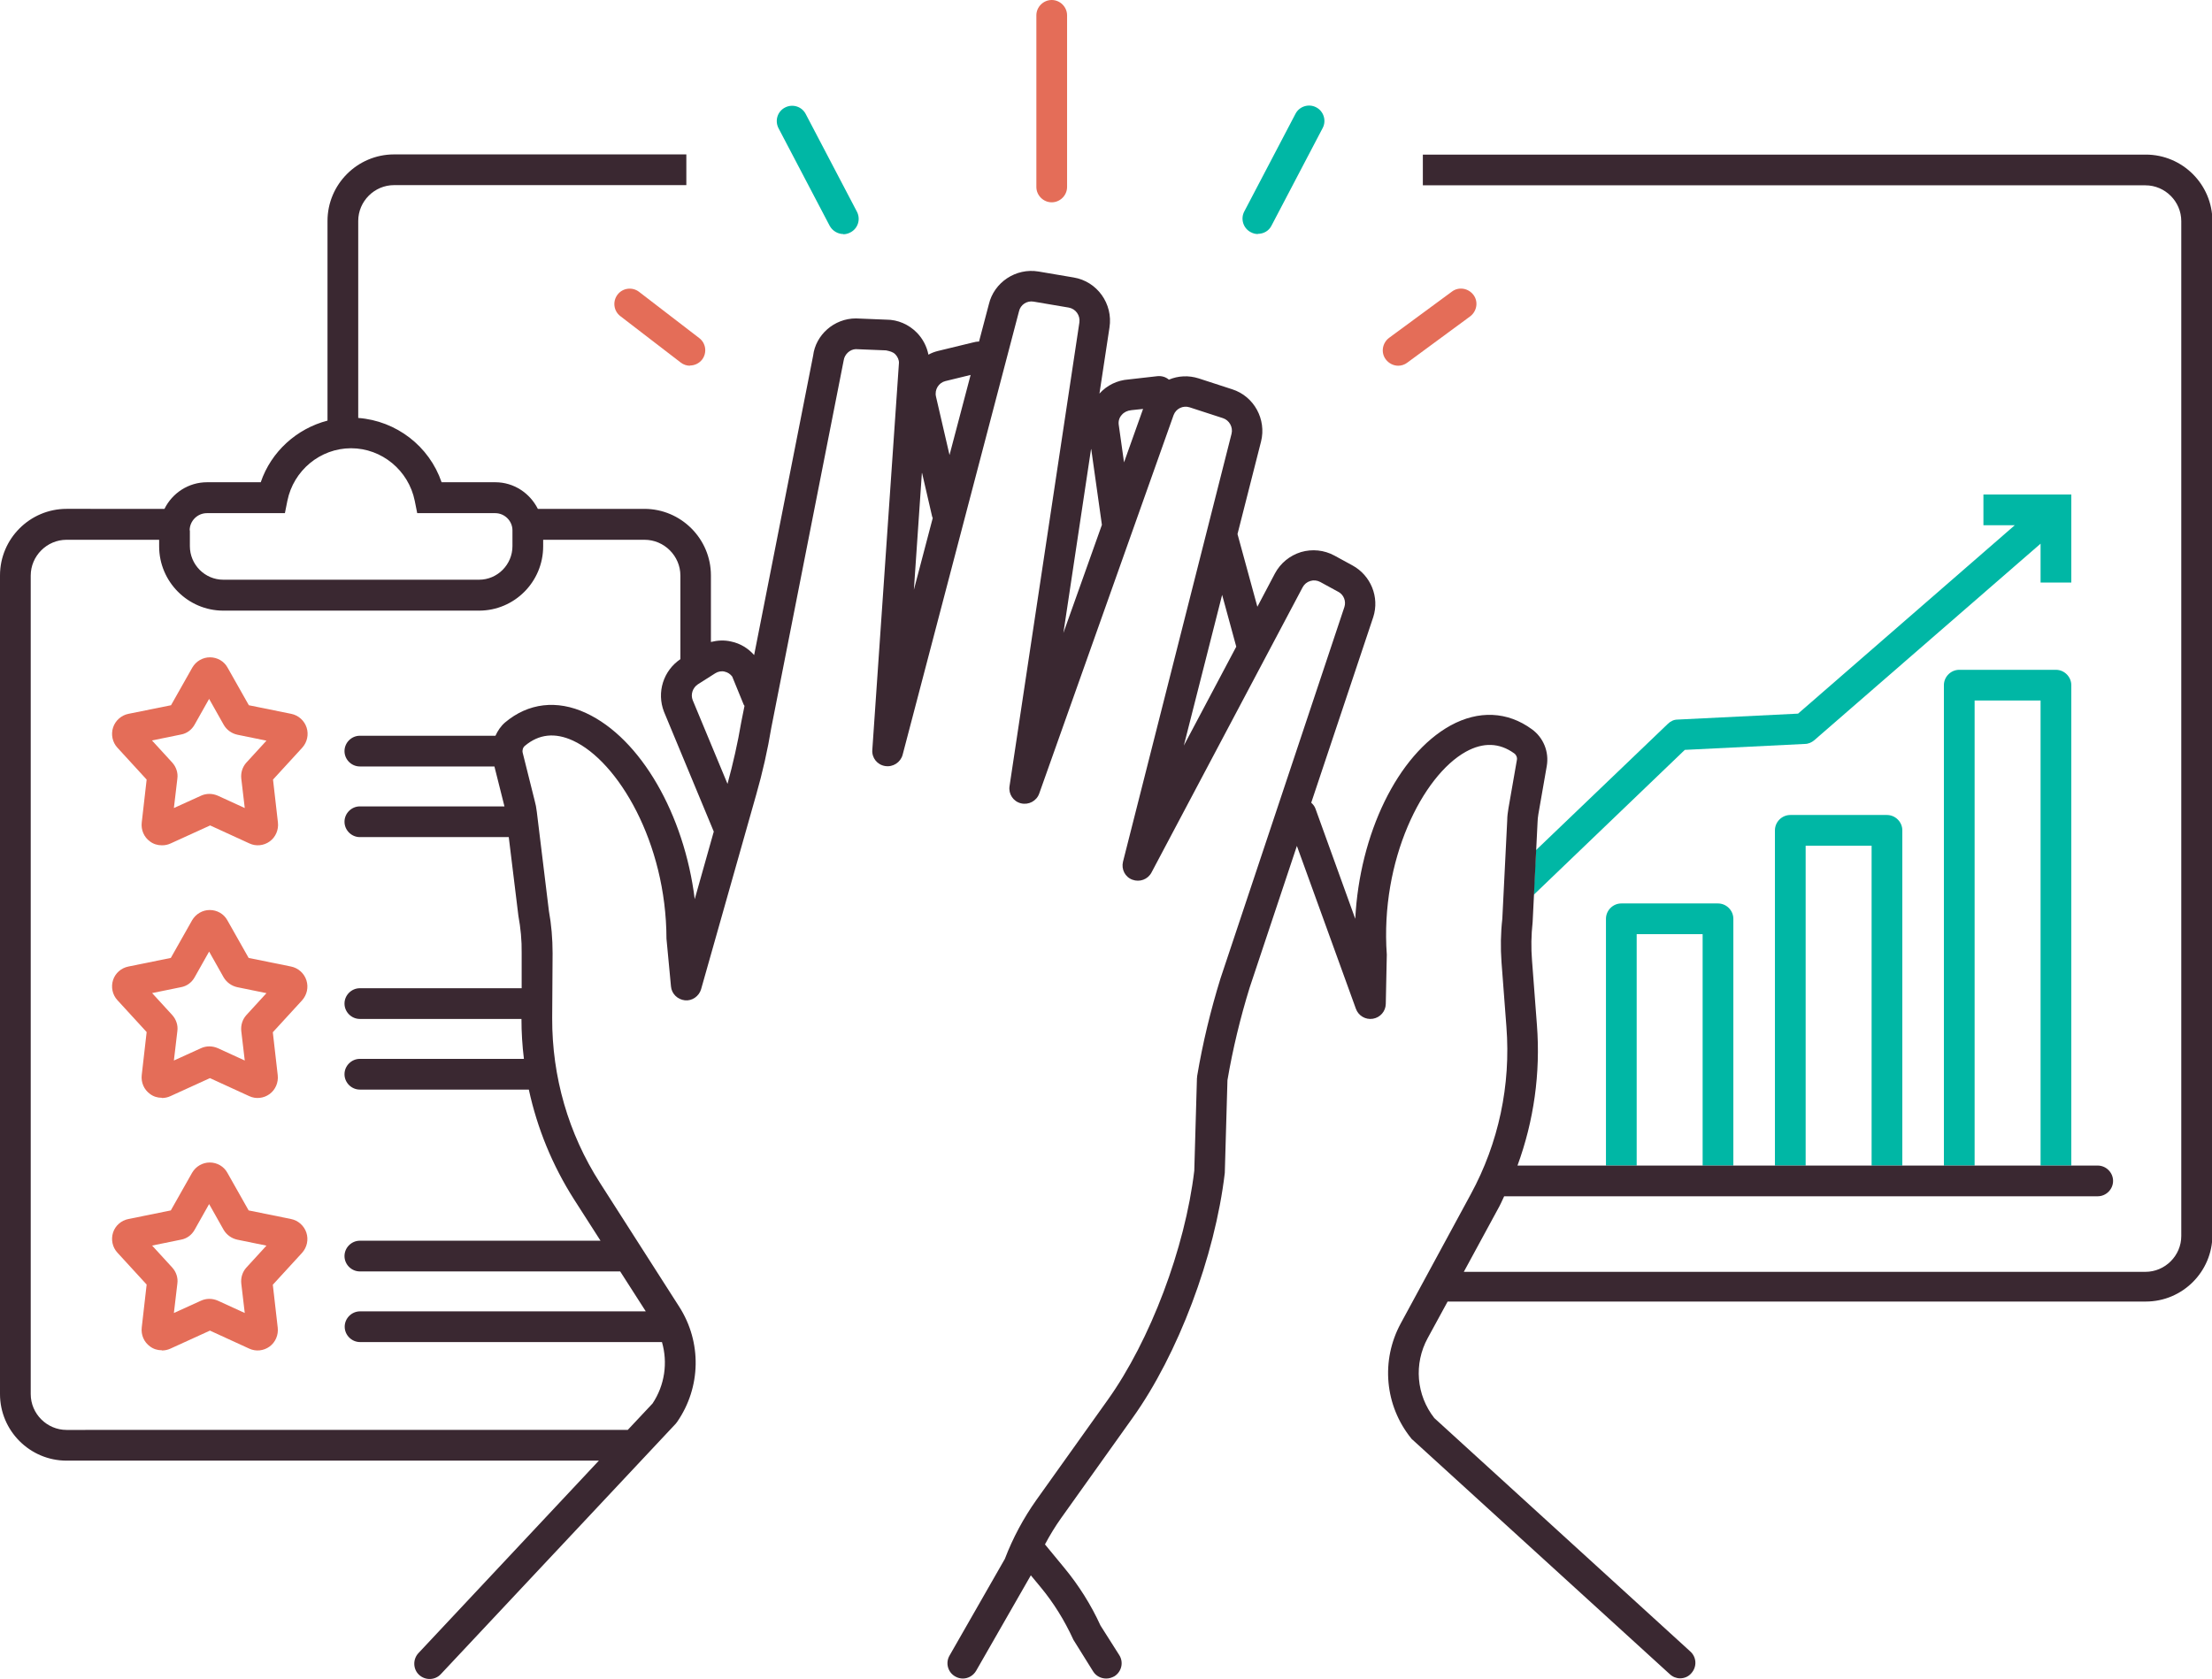 <?xml version="1.0" encoding="UTF-8"?><svg id="Layer_2" xmlns="http://www.w3.org/2000/svg" viewBox="0 0 108 82"><defs><style>.cls-1{fill:#00b7a5;}.cls-2{fill:#e46d58;}.cls-3{fill:#3a2831;}</style></defs><g id="Teamwork"><g><path class="cls-2" d="m7.9,41.28c-.21,0-.41-.06-.58-.19-.29-.21-.44-.56-.4-.92l.24-2.1-1.43-1.56c-.24-.26-.32-.64-.21-.98.11-.34.4-.6.75-.67l2.08-.42,1.04-1.84c.18-.31.51-.5.86-.5h0c.36,0,.69.19.86.5l1.04,1.84,2.07.42c.35.07.64.33.75.67.11.34.03.71-.21.98l-1.43,1.56.24,2.1c.04.35-.11.71-.4.92-.29.21-.67.25-.99.1l-1.92-.88-1.93.88c-.13.06-.27.09-.41.09Zm2.12-1.06s0,0,0,0h0Zm-2.59-4.05l.98,1.07c.19.21.29.5.25.78l-.17,1.44,1.32-.6c.26-.12.56-.12.83,0l1.31.6-.17-1.44c-.03-.29.06-.57.25-.78l.98-1.07-1.42-.29c-.28-.06-.53-.24-.67-.49l-.71-1.26-.71,1.26c-.14.25-.38.43-.66.48l-1.42.29Zm6.48.18h.01-.01Zm-.27-.84s0,0,0,0h0Zm-5.42-.85s0,0,0,0h0Zm4.03,0h0s0,0,0,0Zm-2.46-1.3h0s0,0,0,0Z"/><path class="cls-2" d="m7.9,53.61c-.21,0-.41-.06-.58-.19-.29-.21-.44-.56-.4-.92l.24-2.1-1.43-1.56c-.24-.26-.32-.64-.21-.98.11-.34.4-.59.75-.66l2.07-.42,1.04-1.84c.18-.31.51-.5.86-.5h0c.36,0,.69.19.86.5l1.04,1.84,2.07.42c.35.07.64.33.75.67.11.34.03.71-.21.98l-1.43,1.56.24,2.1c.04.35-.11.71-.4.92-.29.21-.67.25-.99.1l-1.92-.88-1.93.88c-.13.06-.27.09-.41.09Zm2.12-1.06s0,0,0,0h0Zm-2.59-4.05l.98,1.07c.19.21.29.5.25.78l-.17,1.44,1.32-.6c.26-.12.56-.12.83,0l1.31.6-.17-1.44c-.03-.29.06-.57.25-.78l.98-1.07-1.42-.29c-.28-.06-.52-.23-.67-.48l-.71-1.26-.71,1.26c-.14.25-.38.43-.67.48l-1.42.29Zm6.48.18h.01-.01Zm-5.36-1.94s0,0,0,0h0Zm3.35,0h0,0Zm-2.12-1.06h0,0Z"/><path class="cls-2" d="m7.9,65.94c-.21,0-.41-.06-.58-.19-.29-.21-.44-.56-.4-.92l.24-2.1-1.43-1.56c-.24-.26-.32-.64-.21-.98.11-.34.4-.59.75-.66l2.07-.42,1.04-1.84c.18-.31.51-.5.86-.5h0c.36,0,.69.19.86.5l1.04,1.84,2.07.42c.35.07.64.33.75.67.11.34.03.71-.21.98l-1.43,1.56.24,2.1c.04.35-.11.71-.4.92-.29.21-.67.25-.99.1l-1.92-.88-1.93.88c-.13.06-.27.09-.41.09Zm2.12-1.06s0,0,0,0h0Zm-2.59-4.05l.98,1.07c.19.21.29.5.25.78l-.17,1.44,1.32-.6c.26-.12.56-.12.83,0l1.31.6-.17-1.44c-.03-.29.06-.57.25-.78l.98-1.07-1.42-.29c-.28-.06-.52-.23-.67-.48l-.71-1.26-.71,1.26c-.14.25-.38.43-.67.48l-1.42.29Zm6.48.18h.01-.01Zm-5.36-1.94s0,0,0,0h0Zm3.35,0h0,0Zm-2.12-1.06h0,0Z"/><path class="cls-2" d="m51.35,9.88c-.41,0-.75-.34-.75-.75V.75c0-.41.34-.75.75-.75s.75.34.75.75v8.38c0,.41-.34.75-.75.75Z"/><path class="cls-1" d="m61.42,11.43c-.12,0-.24-.03-.35-.09-.37-.19-.51-.65-.32-1.01l2.5-4.77c.19-.37.65-.51,1.01-.32.37.19.51.65.32,1.01l-2.5,4.77c-.13.26-.39.4-.67.4Z"/><path class="cls-1" d="m41.18,11.43c-.27,0-.53-.15-.67-.4l-2.5-4.77c-.19-.37-.05-.82.32-1.01.37-.19.82-.05,1.01.32l2.5,4.77c.19.37.05.82-.32,1.01-.11.06-.23.09-.35.09Z"/><path class="cls-2" d="m33.69,17.86c-.16,0-.32-.05-.46-.16l-2.94-2.26c-.33-.25-.39-.72-.14-1.05.25-.33.72-.39,1.05-.14l2.94,2.26c.33.25.39.72.14,1.05-.15.19-.37.29-.6.29Z"/><path class="cls-2" d="m68.27,17.86c-.23,0-.46-.11-.61-.31-.25-.33-.17-.8.16-1.05l3.07-2.26c.33-.25.8-.17,1.05.16.25.33.17.8-.16,1.05l-3.07,2.26c-.13.1-.29.15-.44.15Z"/><path class="cls-1" d="m96.84,24.15v1.5h1.53l-10.58,9.2-5.88.29c-.18,0-.35.08-.48.21l-6.44,6.17-.11,2.18s0,0,0,0l7.38-7.08,5.86-.29c.17,0,.33-.07.46-.18l11.05-9.6v1.9h1.5v-4.3h-4.29Z"/><g><path class="cls-1" d="m92.13,39.8h-4.72c-.41,0-.75.34-.75.75v16.37h1.5v-15.62h3.22v15.62h1.5v-16.37c0-.41-.34-.75-.75-.75Z"/><path class="cls-1" d="m100.38,32.71h-4.72c-.41,0-.75.34-.75.75v23.46h1.5v-22.71h3.22v22.71h1.5v-23.46c0-.41-.34-.75-.75-.75Z"/><path class="cls-1" d="m83.88,44.12h-4.72c-.41,0-.75.34-.75.75v12.05h1.5v-11.3h3.22v11.3h1.5v-12.05c0-.41-.34-.75-.75-.75Z"/></g><path class="cls-3" d="m104.75,7.55h-35.28v1.5h35.28c.96,0,1.75.79,1.75,1.75v49.56c0,.96-.79,1.75-1.75,1.75h-33.28l1.65-3.04c.12-.21.22-.43.32-.65h28.98c.41,0,.75-.34.75-.75s-.34-.75-.75-.75h-28.33c.8-2.18,1.13-4.52.95-6.86l-.24-3.16c-.05-.61-.04-1.22.03-1.87l.24-4.87c0-.13.02-.26.04-.4l.41-2.35c.12-.69-.16-1.39-.73-1.8-1.19-.87-2.6-.93-3.97-.18-2.6,1.44-4.44,5.32-4.65,9.44l-1.94-5.37c-.04-.12-.12-.22-.21-.3l3.03-9.07c.31-.97-.12-2.03-1.02-2.52l-.88-.48c-.5-.27-1.08-.33-1.63-.17-.55.17-1,.54-1.27,1.04l-.86,1.63-.97-3.55,1.15-4.52c.27-1.08-.34-2.21-1.41-2.55l-1.63-.53c-.5-.16-1.01-.13-1.46.06-.15-.13-.35-.19-.56-.17l-1.41.16c-.55.04-1.05.28-1.42.69l.49-3.23c.18-1.15-.6-2.25-1.75-2.44l-1.71-.29c-1.11-.19-2.18.53-2.43,1.6l-.48,1.82c-.11,0-.21.02-.32.05l-1.69.41c-.16.04-.32.1-.46.18-.08-.4-.27-.77-.56-1.07-.4-.41-.94-.64-1.49-.64h-.01l-1.48-.06c-1.07,0-1.97.81-2.09,1.82l-2.88,14.62c-.29-.33-.68-.57-1.12-.66-.33-.08-.67-.06-.99.02v-3.25c0-1.79-1.46-3.25-3.25-3.25h-5.2c-.39-.77-1.17-1.3-2.08-1.3h-2.62c-.6-1.76-2.21-3-4.07-3.14v-9.62c0-.96.79-1.75,1.75-1.75h14.27v-1.5h-14.27c-1.79,0-3.25,1.46-3.25,3.25v9.75c-1.5.39-2.75,1.51-3.26,3.01h-2.62c-.91,0-1.7.53-2.08,1.3H3.25c-1.79,0-3.25,1.46-3.25,3.25v39.98c0,1.79,1.46,3.25,3.25,3.25h25.99l-8.81,9.4c-.28.3-.27.78.03,1.06.3.28.78.27,1.06-.03l11.47-12.23s.05-.06.07-.09c1.17-1.69,1.21-3.9.1-5.63l-3.87-6.05c-1.54-2.4-2.34-5.18-2.33-8.04l.02-3.17c0-.7-.06-1.41-.18-2.06l-.59-4.84c-.02-.19-.06-.39-.11-.57l-.58-2.32c-.03-.12.01-.26.11-.34.68-.57,1.46-.66,2.35-.25,2.19,1.01,4.55,4.97,4.56,9.67l.22,2.33c.03.36.32.64.68.68.35.04.69-.2.79-.54l2.69-9.5c.31-1.08.56-2.19.74-3.28l3.53-17.92c.04-.31.31-.55.59-.56l1.48.06c.18.04.33.07.45.19.12.12.19.29.18.43l-1.3,18.89c-.03.39.24.73.63.79.38.06.75-.18.85-.55l5.68-21.65c.07-.33.39-.54.72-.48l1.71.29c.34.06.57.38.52.73l-3.41,22.64c-.06.38.18.75.56.84.37.09.76-.11.89-.48l6.56-18.48c.12-.32.46-.48.78-.38l1.63.53c.31.1.5.44.42.76l-5.3,20.9c-.09.37.1.75.46.88.35.13.75-.01.93-.35l7.38-13.93c.08-.15.21-.26.38-.31.16-.05.33-.03.48.05l.88.48c.27.14.39.46.3.74l-6.05,18.14c-.48,1.55-.87,3.16-1.14,4.77,0,.03,0,.07-.01.1l-.13,4.52c-.45,3.79-2.15,8.29-4.23,11.2l-3.48,4.88c-.63.89-1.15,1.86-1.54,2.88l-2.7,4.72c-.21.36-.08.82.28,1.02.12.07.25.1.37.1.26,0,.51-.14.65-.38l2.67-4.66.48.58c.62.75,1.15,1.59,1.6,2.57l.96,1.54c.14.23.39.35.64.35.14,0,.27-.04.4-.11.35-.22.46-.68.24-1.03l-.92-1.45c-.46-1.01-1.06-1.96-1.77-2.82l-.94-1.14c.24-.45.5-.88.8-1.3l3.48-4.88c2.21-3.09,4.02-7.87,4.5-11.96l.13-4.53c.26-1.53.63-3.05,1.08-4.51l2.31-6.93,2.88,7.95c.12.34.47.55.83.49.36-.06.62-.36.63-.72l.05-2.41c-.33-4.62,1.75-8.74,3.86-9.91.85-.47,1.64-.44,2.36.08.1.07.16.21.13.33l-.41,2.35c-.03.19-.06.39-.06.58l-.24,4.82c-.08.7-.09,1.41-.04,2.11l.24,3.16c.22,2.85-.38,5.68-1.74,8.18l-3.42,6.31c-.98,1.81-.78,4.01.51,5.61.02.03.05.06.08.08l12.55,11.44c.14.13.32.2.5.2.2,0,.41-.08.55-.25.28-.31.26-.78-.05-1.06l-12.5-11.4c-.88-1.12-1.01-2.65-.32-3.91l.97-1.78h34.09c1.79,0,3.25-1.46,3.25-3.25V10.8c0-1.79-1.46-3.25-3.25-3.25Zm-69.37,25.25c.15.03.28.12.37.24l.56,1.37s.03.04.04.06l-.16.8c-.17,1.01-.4,2.02-.67,3.01l-1.7-4.09c-.11-.28,0-.6.25-.77l.85-.54c.14-.09.31-.12.47-.08Zm-26.12-6.9c0-.46.38-.84.84-.84h3.81l.12-.6c.3-1.49,1.61-2.57,3.11-2.57s2.81,1.08,3.11,2.57l.12.6h3.81c.46,0,.84.38.84.84v.77c0,.9-.73,1.64-1.63,1.64h-12.49c-.9,0-1.63-.74-1.63-1.64v-.77Zm24.66,18.01c-.51-4.12-2.63-7.85-5.31-9.09-1.42-.66-2.82-.49-3.95.46-.21.18-.36.41-.47.65h-6.62c-.41,0-.75.34-.75.75s.34.75.75.75h6.57l.49,1.95h-7.06c-.41,0-.75.34-.75.75s.34.75.75.75h7.27l.47,3.84c.11.6.17,1.21.16,1.82v1.72h-7.9c-.41,0-.75.34-.75.75s.34.75.75.75h7.89c0,.65.04,1.3.12,1.95h-8.01c-.41,0-.75.34-.75.75s.34.75.75.75h8.25c.41,1.89,1.15,3.7,2.2,5.35l1.3,2.03h-11.75c-.41,0-.75.34-.75.75s.34.75.75.75h12.69s.01,0,.02,0l1.25,1.95h-13.95c-.41,0-.75.34-.75.75s.34.75.75.75h14.74c.29,1,.14,2.1-.46,3l-1.21,1.29H3.25c-.96,0-1.75-.79-1.75-1.75V28.11c0-.96.79-1.75,1.75-1.75h4.52v.32c0,1.73,1.41,3.14,3.13,3.14h12.49c1.73,0,3.13-1.41,3.13-3.14v-.32h4.95c.96,0,1.75.79,1.75,1.75v4.08c-.83.56-1.17,1.62-.8,2.57l2.43,5.85-.93,3.3Zm12.24-25.3l1.23-.3-1.03,3.91-.66-2.85c-.08-.34.13-.68.46-.76Zm-1.14,4.49l.49,2.12s.02.05.03.08l-.92,3.5.39-5.7Zm9.75-2.84c.11-.13.27-.21.47-.23l.57-.06-.93,2.61-.26-1.85c-.02-.17.03-.34.15-.47Zm-1.49,1.68l.52,3.69-1.88,5.28,1.35-8.98Zm6.39,7.11l.69,2.53-2.56,4.83,1.87-7.36Z"/></g></g></svg>